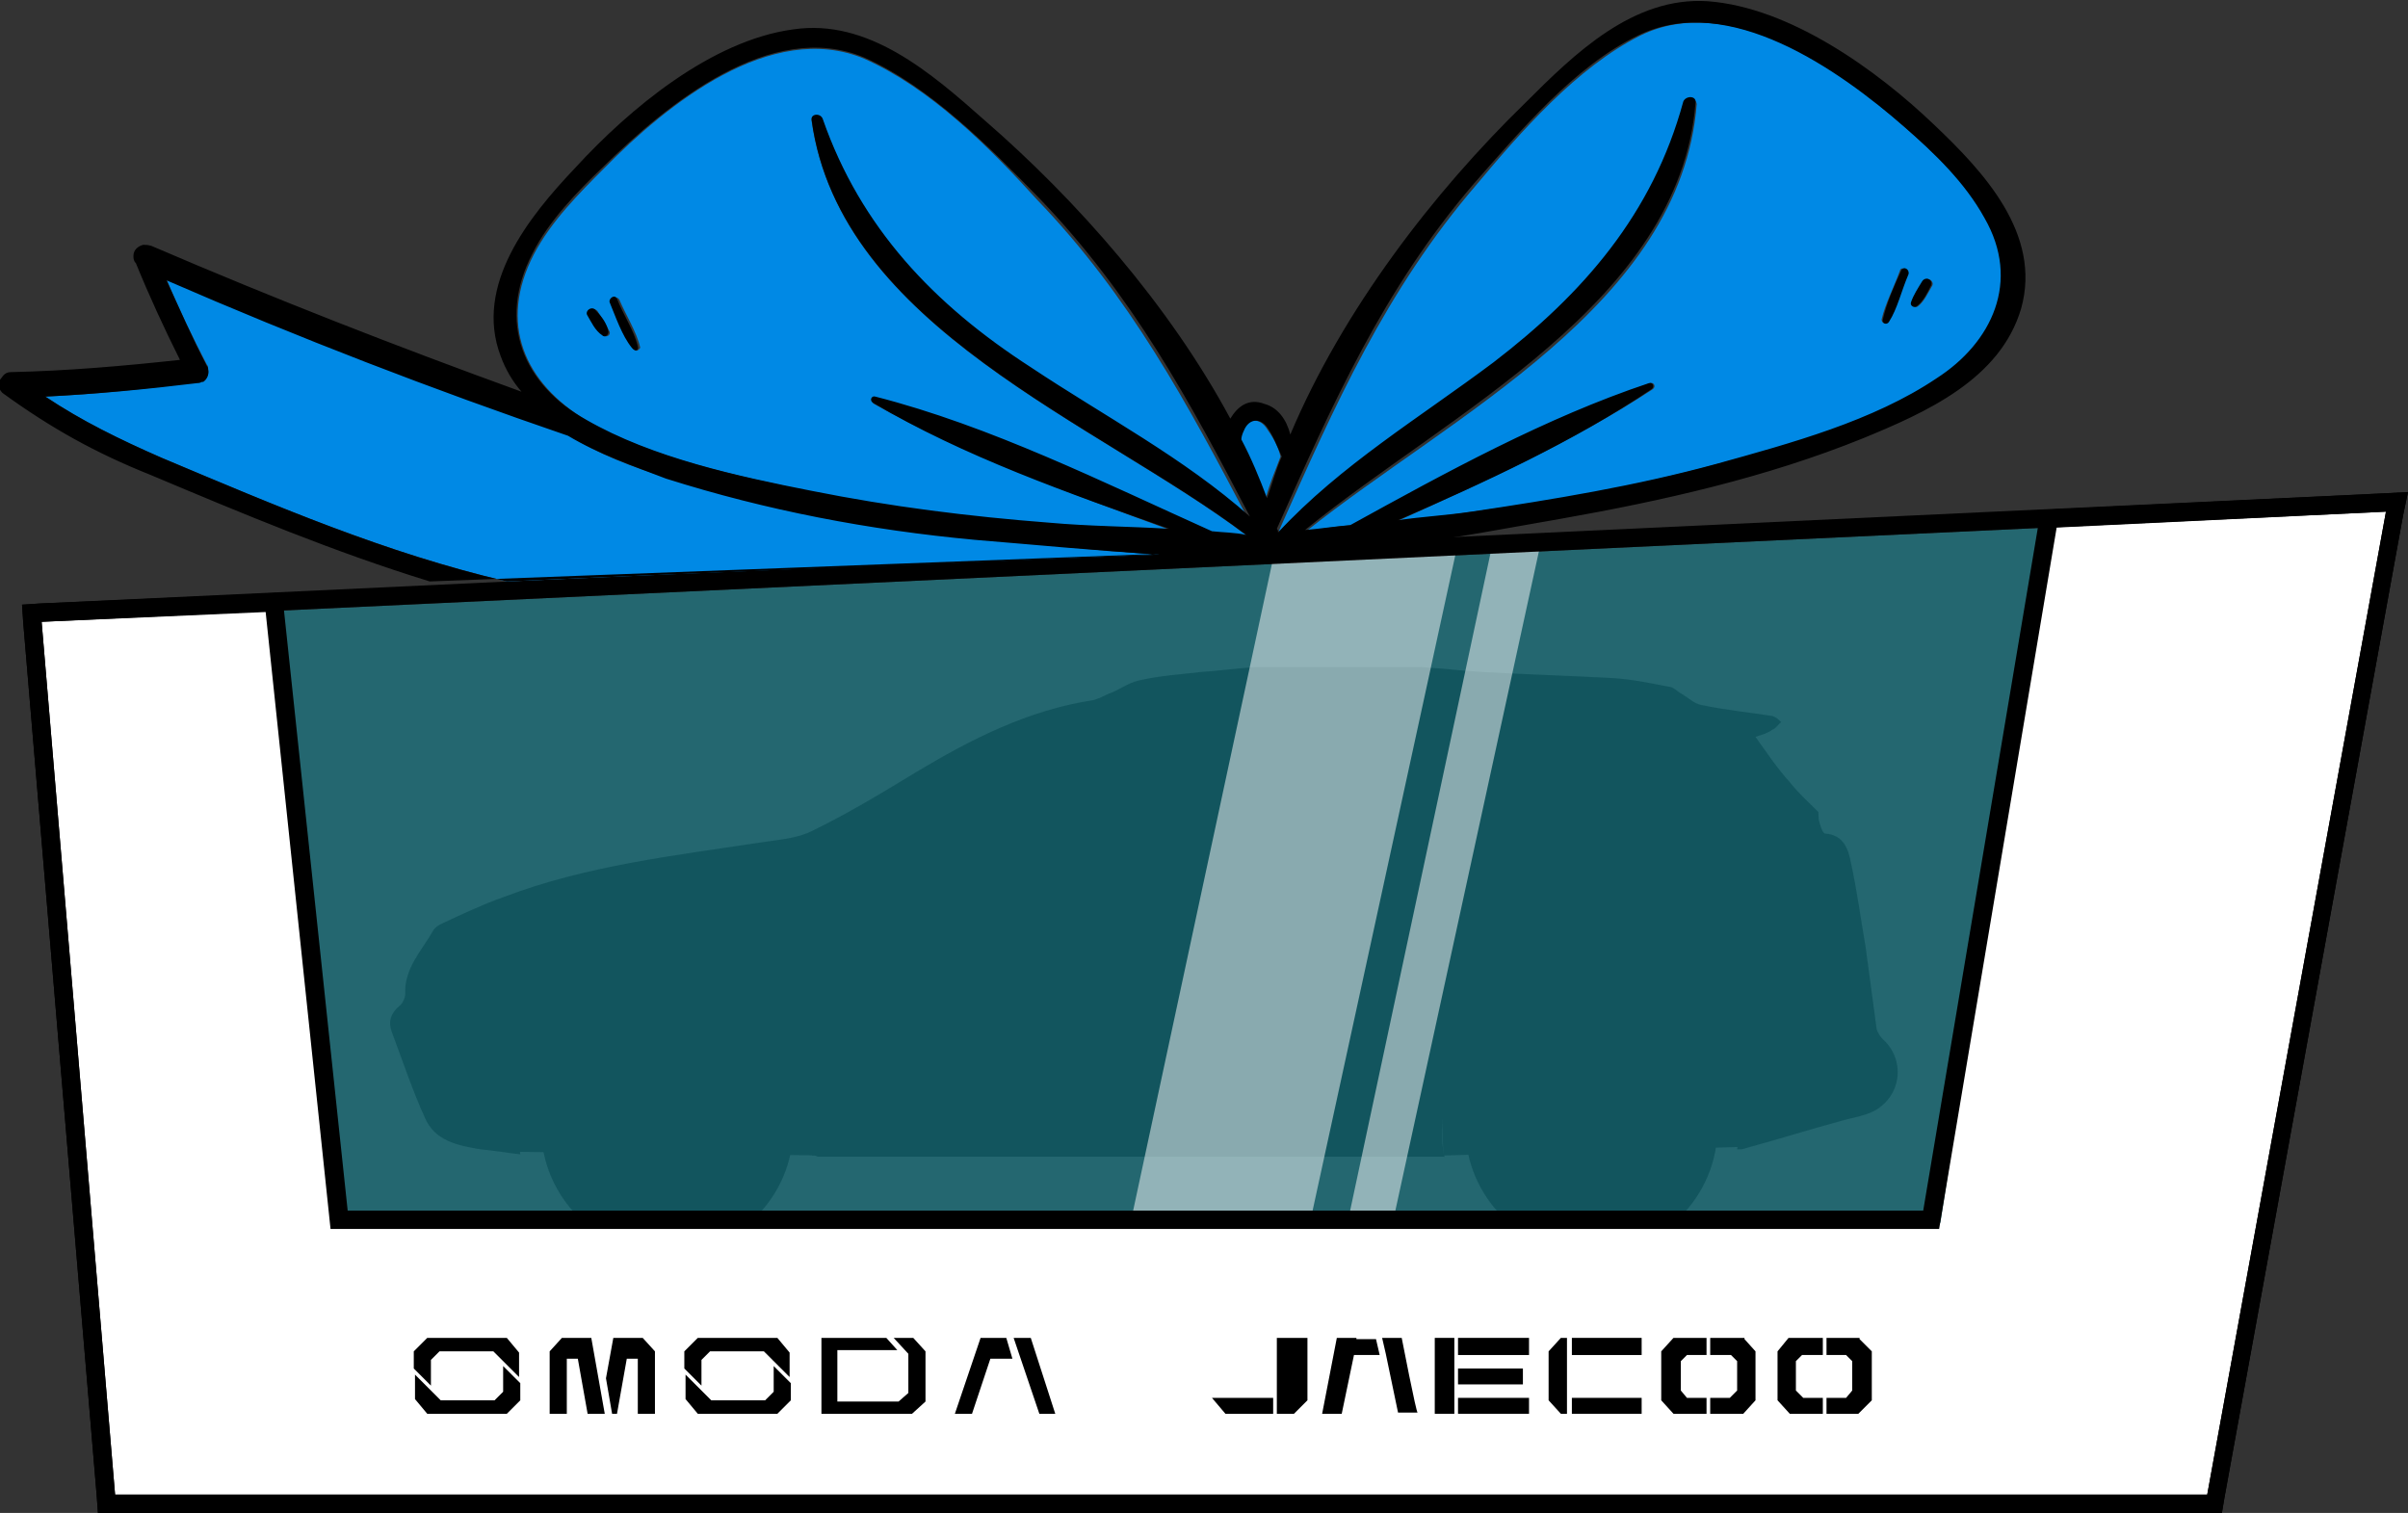 <?xml version="1.0" encoding="UTF-8"?> <svg xmlns="http://www.w3.org/2000/svg" xmlns:xlink="http://www.w3.org/1999/xlink" version="1.1" id="_Слой_2" x="0px" y="0px" viewBox="0 0 196.7 123.6" style="enable-background:new 0 0 196.7 123.6;" xml:space="preserve"><rect x="0" y="0" width="196.7" height="123.6" fill="#333333" stroke="none"/> <style type="text/css"> .st0{fill:#1A1A1A;} .st1{opacity:0.3;fill:#00E1FF;enable-background:new ;} .st2{opacity:0.5;fill:#FFFFFF;enable-background:new ;} .st3{fill:#FFFFFF;} .st4{fill:#0089E5;} </style> <g id="OBJECTS"> <g> <g> <polygon class="st0" points="67.7,94.4 42.2,94.1 41.6,78.6 67.7,78.6 "></polygon> <polygon class="st0" points="142.1,93.7 117.9,94.4 117.3,78.6 142.1,78.6 "></polygon> </g> <g> <circle class="st0" cx="54.5" cy="92.1" r="10.3"></circle> <circle class="st0" cx="130" cy="92.1" r="10.3"></circle> <path class="st0" d="M153.8,84.9c-0.2-0.2-0.4-0.5-0.5-0.8c-0.3-2.2-0.6-4.5-0.9-6.7c-0.4-2.3-0.7-4.6-1.2-6.9 c-0.2-1.1-0.6-2.3-2.1-2.4c-0.2,0-0.4-0.6-0.5-1c-0.1-0.3,0-0.7-0.1-0.8c-0.8-0.8-1.6-1.5-2.3-2.4c-1-1.1-1.8-2.3-2.8-3.7 c0.6-0.2,1-0.3,1.4-0.6c0.3-0.1,0.4-0.4,0.7-0.6c-0.2-0.2-0.4-0.4-0.7-0.5c-1.9-0.3-3.9-0.5-5.8-0.9c-0.6-0.1-1.1-0.6-1.6-0.9 c-0.4-0.2-0.7-0.6-1.1-0.6c-1.5-0.3-3-0.6-4.5-0.7c-3.6-0.2-7.2-0.3-10.7-0.5c-1.7-0.1-3.3-0.3-5-0.4h-13.6 c-1.5,0.1-2.9,0.3-4.4,0.4c-1.7,0.2-3.4,0.3-5.1,0.7c-0.9,0.2-1.6,0.8-2.5,1.1c-0.4,0.2-0.8,0.4-1.2,0.5 c-5.3,0.8-10,3.2-14.5,5.9c-2.8,1.7-5.6,3.4-8.5,4.8c-1.2,0.6-2.7,0.7-4,0.9c-7.2,1.1-14.4,1.9-21.2,4.5 c-1.7,0.6-3.4,1.4-5.1,2.2c-0.2,0.1-0.5,0.3-0.6,0.5c-0.9,1.6-2.4,3.1-2.3,5.2c0,0.3-0.2,0.8-0.5,1c-0.7,0.6-0.9,1.3-0.6,2.1 c0.9,2.4,1.7,4.8,2.7,7c0.8,1.9,2.7,2.3,4.6,2.6c1.1,0.1,2.2,0.3,3.2,0.4c-0.1-0.7-0.2-1.4-0.2-2.1c0-6.7,5.4-12.1,12.1-12.1 s12.1,5.4,12.1,12.1c0,0.8-0.1,1.5-0.2,2.2c0.2,0,0.3,0,0.5,0.1c0.2,0,51.2,0,51.2,0c-0.2-0.8-0.2-1.5-0.2-2.3 c0-6.7,5.4-12.1,12.1-12.1c6.7,0,12.1,5.4,12.1,12.1c0,0.6,0,1.1-0.1,1.7c0.2,0,0.5,0,0.7-0.1c2.6-0.7,5.1-1.5,7.7-2.2 c1-0.3,2-0.4,2.9-0.9C155.4,89.4,155.6,86.5,153.8,84.9L153.8,84.9z"></path> </g> </g> <polygon class="st1" points="3.4,50.8 9.4,122.1 180.3,122.1 194.9,41.8 "></polygon> <polygon class="st2" points="89,115.5 104,45.6 119,44.8 104,113.7 "></polygon> <polygon class="st2" points="107,114.3 121.9,44.5 126,43.7 111,112.6 "></polygon> <g> <polygon class="st3" points="8.7,122.8 2.6,50.1 22.4,49.2 28.4,99.9 158.5,99.9 167.4,42.3 195.8,41 180.9,122.8 "></polygon> <path d="M194.9,41.8l-14.6,80.3H9.4l-6-71.3L21.7,50l5.3,50.4h131.4l9.6-57.3L194.9,41.8 M196.7,40.2l-1.9,0.1l-26.9,1.3l-1.2,0.1 l-0.2,1.2l-9.4,56H28.4l-5.2-49L23,48.4l-1.4,0.1L3.3,49.3l-1.5,0.1l0.1,1.5l6,71.3l0.1,1.4h173.5l0.2-1.2l14.6-80.3L196.7,40.2 L196.7,40.2L196.7,40.2z"></path> </g> <path d="M194.9,41.8l-14.6,80.3H9.4l-6-71.3L194.9,41.8 M196.7,40.2l-1.9,0.1l-191.5,9l-1.5,0.1l0.1,1.5l6,71.3l0.1,1.4h173.5 l0.2-1.2l14.6-80.3L196.7,40.2L196.7,40.2L196.7,40.2z"></path> <g id="OBJECTS-2"> <path d="M58.7,12.1c0.2,0.4,0.4,0.8,0.6,1.2c0.1,0.2,0.2,0.5,0.2,0.7c0,0.1,0,0.2-0.1,0.4c0,0.1-0.1,0.2-0.1,0.3 c-0.1,0.1-0.3,0.1-0.4,0l-0.1-0.1c0-0.1-0.1-0.1-0.1-0.2c0,0,0-0.1-0.1-0.1v-0.1l0,0c-0.1-0.1-0.1-0.2-0.1-0.3c0,0.1,0-0.1,0-0.1 c0-0.1,0-0.2-0.1-0.3c-0.1-0.2-0.1-0.4-0.2-0.6c-0.1-0.1-0.1-0.3-0.2-0.5s0-0.4,0.1-0.5C58.4,11.9,58.6,12,58.7,12.1L58.7,12.1 L58.7,12.1z"></path> <path d="M56,13.9l0.3,0.3v0.1h-0.1L55.9,14L56,13.9l-0.1-0.1C55.9,13.8,55.9,13.9,56,13.9L56,13.9z"></path> <path d="M146.8,10.7c-0.1,0.2-0.2,0.3-0.2,0.5c-0.1,0.2-0.1,0.4-0.2,0.6c0,0.1,0,0.2-0.1,0.3c0,0,0,0.2,0,0.1c0,0.1,0,0.2-0.1,0.3 c0,0.1,0,0,0,0v0.1c0,0.1,0,0.1-0.1,0.2l-0.1,0.1c-0.1,0.1-0.3,0.1-0.4,0s-0.1-0.2-0.1-0.3v-0.4c0-0.2,0.1-0.5,0.1-0.7 c0.1-0.4,0.3-0.8,0.6-1.2c0.1-0.1,0.3-0.2,0.5-0.1S146.9,10.5,146.8,10.7L146.8,10.7L146.8,10.7z"></path> <path d="M149.2,12c-0.1,0.1-0.2,0.2-0.3,0.3h-0.1v-0.1c0.1-0.1,0.2-0.2,0.3-0.3h0.1h0.1L149.2,12L149.2,12z"></path> <path class="st4" d="M104.6,37.3c-0.2-0.9-0.7-1.7-1.2-2.4c-0.6-0.8-1.5-0.7-1.9,0.3c-0.1,0.2-0.2,0.5-0.2,0.7 c0.8,1.6,1.5,3.2,2.1,4.8C103.7,39.5,104.2,38.4,104.6,37.3L104.6,37.3L104.6,37.3z"></path> <path class="st4" d="M3.7,32.4c3,2,6,3.5,9.5,5c9.2,3.9,18.4,7.8,28.2,10.1C59.2,46.7,77,46,94.7,45.3C89.6,45,84.5,44.4,79.5,44 c-8.5-1-17-2.4-25.1-5c-2.6-0.8-5.6-1.9-8-3.5l0,0c-11-3.8-22-8.1-32.8-12.7c1,2.4,2.1,4.7,3.3,7C17,29.9,17,30,17,30.1 c0.1,0.4-0.1,0.8-0.4,1h-0.1c-0.1,0.1-0.2,0.1-0.4,0.1C11.9,31.8,7.8,32.2,3.7,32.4L3.7,32.4z"></path> <path class="st4" d="M156.2,24.7c0.1-0.6,0.6-1.2,0.9-1.7c0.3-0.5,1,0,0.7,0.4c-0.3,0.5-0.6,1.2-1.1,1.6 C156.5,25.2,156.2,25,156.2,24.7L156.2,24.7z M154.2,26.3c-0.2,0.2-0.5,0.1-0.5-0.2c0.3-1.3,1-2.6,1.5-4c0.1-0.4,0.7,0,0.6,0.3 C155.3,23.6,155,25.2,154.2,26.3L154.2,26.3z M138.6,8.5c-1.3,16.4-20,25.4-31.9,34.9c1.2-0.2,2.5-0.4,3.7-0.5 c7.9-4.2,16-8.7,24.4-11.6c0.3-0.1,0.5,0.3,0.2,0.5c-6.4,4.2-13.6,7.5-20.7,10.7c2-0.2,4-0.4,6-0.7c6.8-0.9,13.4-2.1,20-3.9 c6.1-1.6,12.8-3.5,18-7c4.6-3,6.9-7.9,3.9-13.1c-1.6-2.9-4.2-5.3-6.6-7.4c-5.2-4.7-14.3-11.1-21.6-7.5c-5.2,2.6-9.8,7.9-13.4,12.2 c-7.4,8.6-11.6,18.1-16.1,28.2c0,0.1,0,0.2,0.1,0.3c5.1-5.5,11.7-9.4,17.6-13.9c7.4-5.6,13-12.2,15.5-21.3 C137.7,7.8,138.5,7.9,138.6,8.5L138.6,8.5L138.6,8.5z"></path> <path class="st4" d="M51.8,28.5c-0.7-1.1-1.2-2.5-1.8-3.7c-0.2-0.4,0.4-0.7,0.6-0.3c0.5,1.2,1.4,2.6,1.7,3.9 C52.2,28.6,51.9,28.8,51.8,28.5L51.8,28.5L51.8,28.5z M48.8,25.4c0.3,0.5,0.7,1.1,1,1.7c0.1,0.3-0.3,0.5-0.5,0.3 c-0.5-0.4-0.8-1-1.2-1.6C47.7,25.5,48.4,25,48.8,25.4L48.8,25.4z M70.6,4.8C63,1.6,54.4,8.6,49.4,13.7c-2.1,2.1-4.4,4.4-5.8,7.1 c-2.9,5.6-0.8,10.5,4.4,13.6c5.4,3.1,12.4,4.5,18.4,5.8c6.3,1.3,12.9,2.1,19.4,2.6c3.2,0.2,6.5,0.3,9.8,0.5 c-8.2-3-16.7-6.1-24.2-10.3c-0.3-0.2-0.1-0.6,0.2-0.5c9.4,2.5,18.6,7,27.5,11c0.9,0.1,1.9,0.1,2.8,0.3 c-12.3-9.3-33.2-17-35.6-33.9c-0.1-0.6,0.8-0.6,0.9-0.1c3.1,9,9.2,15.1,16.8,20.3c6,4,12.5,7.4,17.9,12.2 c-4.9-9.3-9.6-18.1-17.2-26C80.8,12,76,7.2,70.6,4.8L70.6,4.8L70.6,4.8z"></path> <path d="M49.7,27.1c-0.1-0.6-0.5-1.2-1-1.7c-0.3-0.5-1,0-0.7,0.4c0.3,0.5,0.6,1.2,1.2,1.6C49.4,27.6,49.7,27.4,49.7,27.1 L49.7,27.1z"></path> <path d="M52.1,28.3c-0.3-1.3-1.2-2.6-1.7-3.9c-0.2-0.4-0.7,0-0.6,0.3c0.5,1.2,1,2.7,1.8,3.7C51.9,28.8,52.2,28.6,52.1,28.3 L52.1,28.3L52.1,28.3z"></path> <path d="M153.8,26.1c-0.1,0.3,0.3,0.5,0.5,0.2c0.7-1.1,1-2.5,1.6-3.9c0.1-0.4-0.4-0.7-0.6-0.3C154.7,23.4,154.1,24.8,153.8,26.1 L153.8,26.1z"></path> <path d="M157,23c-0.3,0.5-0.7,1.1-0.9,1.7c-0.1,0.3,0.3,0.5,0.5,0.3c0.5-0.4,0.8-1,1.1-1.6C158,22.9,157.3,22.5,157,23L157,23z"></path> <path d="M94.7,45.3c-17.8,0.8-35.6,1.4-53.3,2.2c-9.9-2.3-18.9-6.2-28.2-10.1c-3.4-1.5-6.5-3-9.5-5c4.1-0.2,8.3-0.6,12.4-1.1 c0.1,0,0.2,0,0.4-0.1h0.1c0.3-0.2,0.5-0.6,0.4-1c0-0.1,0-0.2-0.1-0.3c-1.2-2.3-2.2-4.6-3.3-7c10.8,4.7,21.7,8.9,32.8,12.7l0,0 c2.5,1.5,5.4,2.5,8,3.5c8.2,2.6,16.6,4.2,25.2,5C84.5,44.5,89.6,45,94.7,45.3L94.7,45.3z M84.9,16.2c7.6,7.9,12.3,16.6,17.2,26 C96.7,37.4,90.2,34,84.2,30c-7.9-5.1-13.9-11.4-17-20.3c-0.2-0.5-1-0.4-0.9,0.1c2.3,16.9,23.3,24.7,35.5,33.9 c-0.9-0.2-1.9-0.2-2.8-0.3c-8.9-4-18.1-8.6-27.5-11c-0.3-0.1-0.5,0.3-0.2,0.5c7.4,4.4,16,7.4,24.2,10.3C92.2,43,89,43,85.7,42.7 c-6.5-0.5-12.9-1.3-19.4-2.6c-6.1-1.2-13-2.7-18.4-5.8c-5.2-2.9-7.3-8-4.4-13.6c1.3-2.6,3.6-5,5.8-7.1C54.5,8.5,63,1.5,70.6,4.7 C76,7.1,80.9,12.1,84.9,16.2L84.9,16.2L84.9,16.2z M103.5,34.9c0.5,0.7,0.8,1.5,1.2,2.4c-0.5,1.1-0.8,2.3-1.2,3.4 c-0.6-1.6-1.3-3.3-2.1-4.8c0-0.2,0.1-0.5,0.2-0.7C102,34.2,102.9,34.1,103.5,34.9L103.5,34.9L103.5,34.9z M114.4,44.5 c4.4-0.5,8.9-1.4,13-2.1c8.5-1.5,16.9-3.4,24.8-6.6c5.1-2.1,11.2-4.8,12.9-10.6c1.7-6.1-3.1-11.2-7.1-15 c-4.7-4.5-11.8-9.6-18.5-10.1c-6.1-0.4-10.9,4.3-14.9,8.3c-7.5,7.3-14.9,16.9-19.2,27.1c-0.3-1.2-1-2.2-2.1-2.5 c-1.3-0.5-2.2,0.2-2.8,1.2c-5-9.3-12.6-17.9-20.1-24.4C76,5.9,70.9,1.5,64.8,2.4C58.1,3.3,51.4,8.9,47,13.7 c-3.8,4-8.3,9.6-6.1,15.4c0.4,1.1,1,2.1,1.7,2.9c-10.2-3.7-20.2-7.6-30.2-11.9C12.1,20,11.9,20,11.7,20c-0.4,0.1-0.8,0.4-0.8,0.9 c0,0.2,0,0.4,0.2,0.6c1.1,2.7,2.3,5.3,3.6,7.9c-4.6,0.5-9.2,0.9-13.8,1c-0.4,0-0.6,0.2-0.8,0.5c-0.3,0.3-0.3,0.8,0.1,1.2 c4,2.9,7.6,4.9,12.1,6.7c7.6,3.2,15,6.3,22.8,8.7 M106.6,43.3c11.8-9.6,30.6-18.6,31.9-34.9c0.1-0.6-0.8-0.6-1-0.1 C135,17.5,129.3,24,122,29.6c-6,4.5-12.5,8.4-17.6,13.9c0-0.1,0-0.2-0.1-0.3c4.5-10.1,8.7-19.6,16.1-28.2 c3.7-4.2,8.2-9.6,13.4-12.1c7.4-3.6,16.4,2.8,21.8,7.5c2.4,2.1,4.9,4.5,6.5,7.4c3,5.2,0.6,10.2-3.9,13.1c-5.2,3.5-11.9,5.3-18,7 c-6.6,1.8-13.3,2.9-20,3.9c-2,0.3-4,0.4-6,0.7c7.1-3.1,14.3-6.4,20.7-10.7c0.3-0.2,0.1-0.6-0.2-0.5c-8.4,2.8-16.6,7.3-24.4,11.6 C109.1,43,107.8,43.2,106.6,43.3L106.6,43.3L106.6,43.3z"></path> </g> </g> <g id="Слой_x0020_1"> <path d="M34.9,115.5h6.5l1.1-1.1V113l-1.4-1.4v2.1l-0.7,0.7h-4.4l-2.1-2.1v2L34.9,115.5L34.9,115.5z M41.4,109.3h-6.5l-1.1,1.1v1.4 l1.4,1.4v-2.1l0.7-0.7h4.4l2.1,2.1v-2L41.4,109.3L41.4,109.3z"></path> <path d="M57,115.5h6.5l1.1-1.1l0-1.4l-1.4-1.4v2.1l-0.7,0.7h-4.4l-2.1-2.1v2L57,115.5L57,115.5z M63.5,109.3H57l-1.1,1.1v1.4 l1.4,1.4v-2.1l0.7-0.7h4.4l2.1,2.1v-2L63.5,109.3L63.5,109.3z"></path> <polygon points="74.6,109.3 73,109.3 74.2,110.6 74.2,113.8 73.4,114.5 68.4,114.5 68.4,110.3 73.3,110.3 72.4,109.3 67.1,109.3 67.1,115.5 74.5,115.5 74.5,115.5 74.5,115.5 75.6,114.5 75.6,110.4 "></polygon> <polygon points="86.2,115.5 84.9,115.5 82.8,109.3 84.2,109.3 "></polygon> <polygon points="82.2,109.3 80.1,109.3 78,115.5 79.4,115.5 80.9,111 82.7,111 "></polygon> <polygon points="49.4,115.5 48.3,109.3 45.9,109.3 44.9,110.4 44.9,115.5 46.3,115.5 46.3,111 47.2,111 48,115.5 "></polygon> <polygon points="52.5,109.3 50.1,109.3 49.5,112.6 50,115.5 50.4,115.5 51.2,111 52.1,111 52.1,115.5 53.5,115.5 53.5,110.4 "></polygon> <polygon points="100.1,115.5 104,115.5 104,114.2 99,114.2 "></polygon> <polygon points="104.3,109.3 104.3,115.5 105.7,115.5 106.8,114.4 106.8,109.3 "></polygon> <polygon points="135.7,110.4 135.7,114.4 136.7,115.5 136.7,115.5 139.4,115.5 139.4,114.2 137.8,114.2 137.3,113.6 137.3,111.2 137.8,110.7 139.4,110.7 139.4,109.3 136.7,109.3 "></polygon> <polygon points="142.5,109.3 139.7,109.3 139.7,110.7 141.4,110.7 141.9,111.2 141.9,113.6 141.3,114.2 139.7,114.2 139.7,115.5 142.4,115.5 143.4,114.4 143.4,114.4 143.4,110.4 142.5,109.4 "></polygon> <polygon points="145.2,110.4 145.2,114.4 146.2,115.5 146.2,115.5 148.9,115.5 148.9,114.2 147.3,114.2 146.7,113.6 146.7,111.2 147.2,110.7 148.9,110.7 148.9,109.3 146.1,109.3 "></polygon> <polygon points="151.9,109.3 149.2,109.3 149.2,110.7 150.8,110.7 151.3,111.2 151.3,113.6 150.8,114.2 149.2,114.2 149.2,115.5 151.8,115.5 152.9,114.4 152.9,114.4 152.9,110.4 151.9,109.4 "></polygon> <polygon points="126.5,110.4 126.5,110.4 126.5,114.4 127.5,115.5 128,115.5 128,109.3 127.5,109.3 "></polygon> <polygon points="128.4,110.7 134.1,110.7 134.1,109.3 128.4,109.3 "></polygon> <polygon points="128.4,115.5 134.1,115.5 134.1,114.2 128.4,114.2 "></polygon> <polygon points="119.1,115.5 124.9,115.5 124.9,114.2 119.1,114.2 "></polygon> <polygon points="124.4,111.8 119.1,111.8 119.1,113.1 124.4,113.1 "></polygon> <polygon points="119.1,110.7 124.9,110.7 124.9,109.3 119.1,109.3 "></polygon> <polygon points="118.5,109.3 118.2,109.3 117.2,109.3 117.2,110.4 117.2,111.1 117.2,113.8 117.2,114.4 117.2,115.5 118.3,115.5 118.5,115.5 118.8,115.5 118.8,109.3 "></polygon> <path d="M114.5,109.3h-0.6h-1h0l0.3,1.3h0l1,4.8h1.6C115.7,115.5,114.5,109.3,114.5,109.3z M110.8,109.3h-1.2h-0.4l-1.2,6.2h1.6 l1-4.8h2.1l-0.3-1.3H110.8L110.8,109.3z"></path> <line x1="93.4" y1="109.3" x2="93.4" y2="115.3"></line> </g> </svg> 